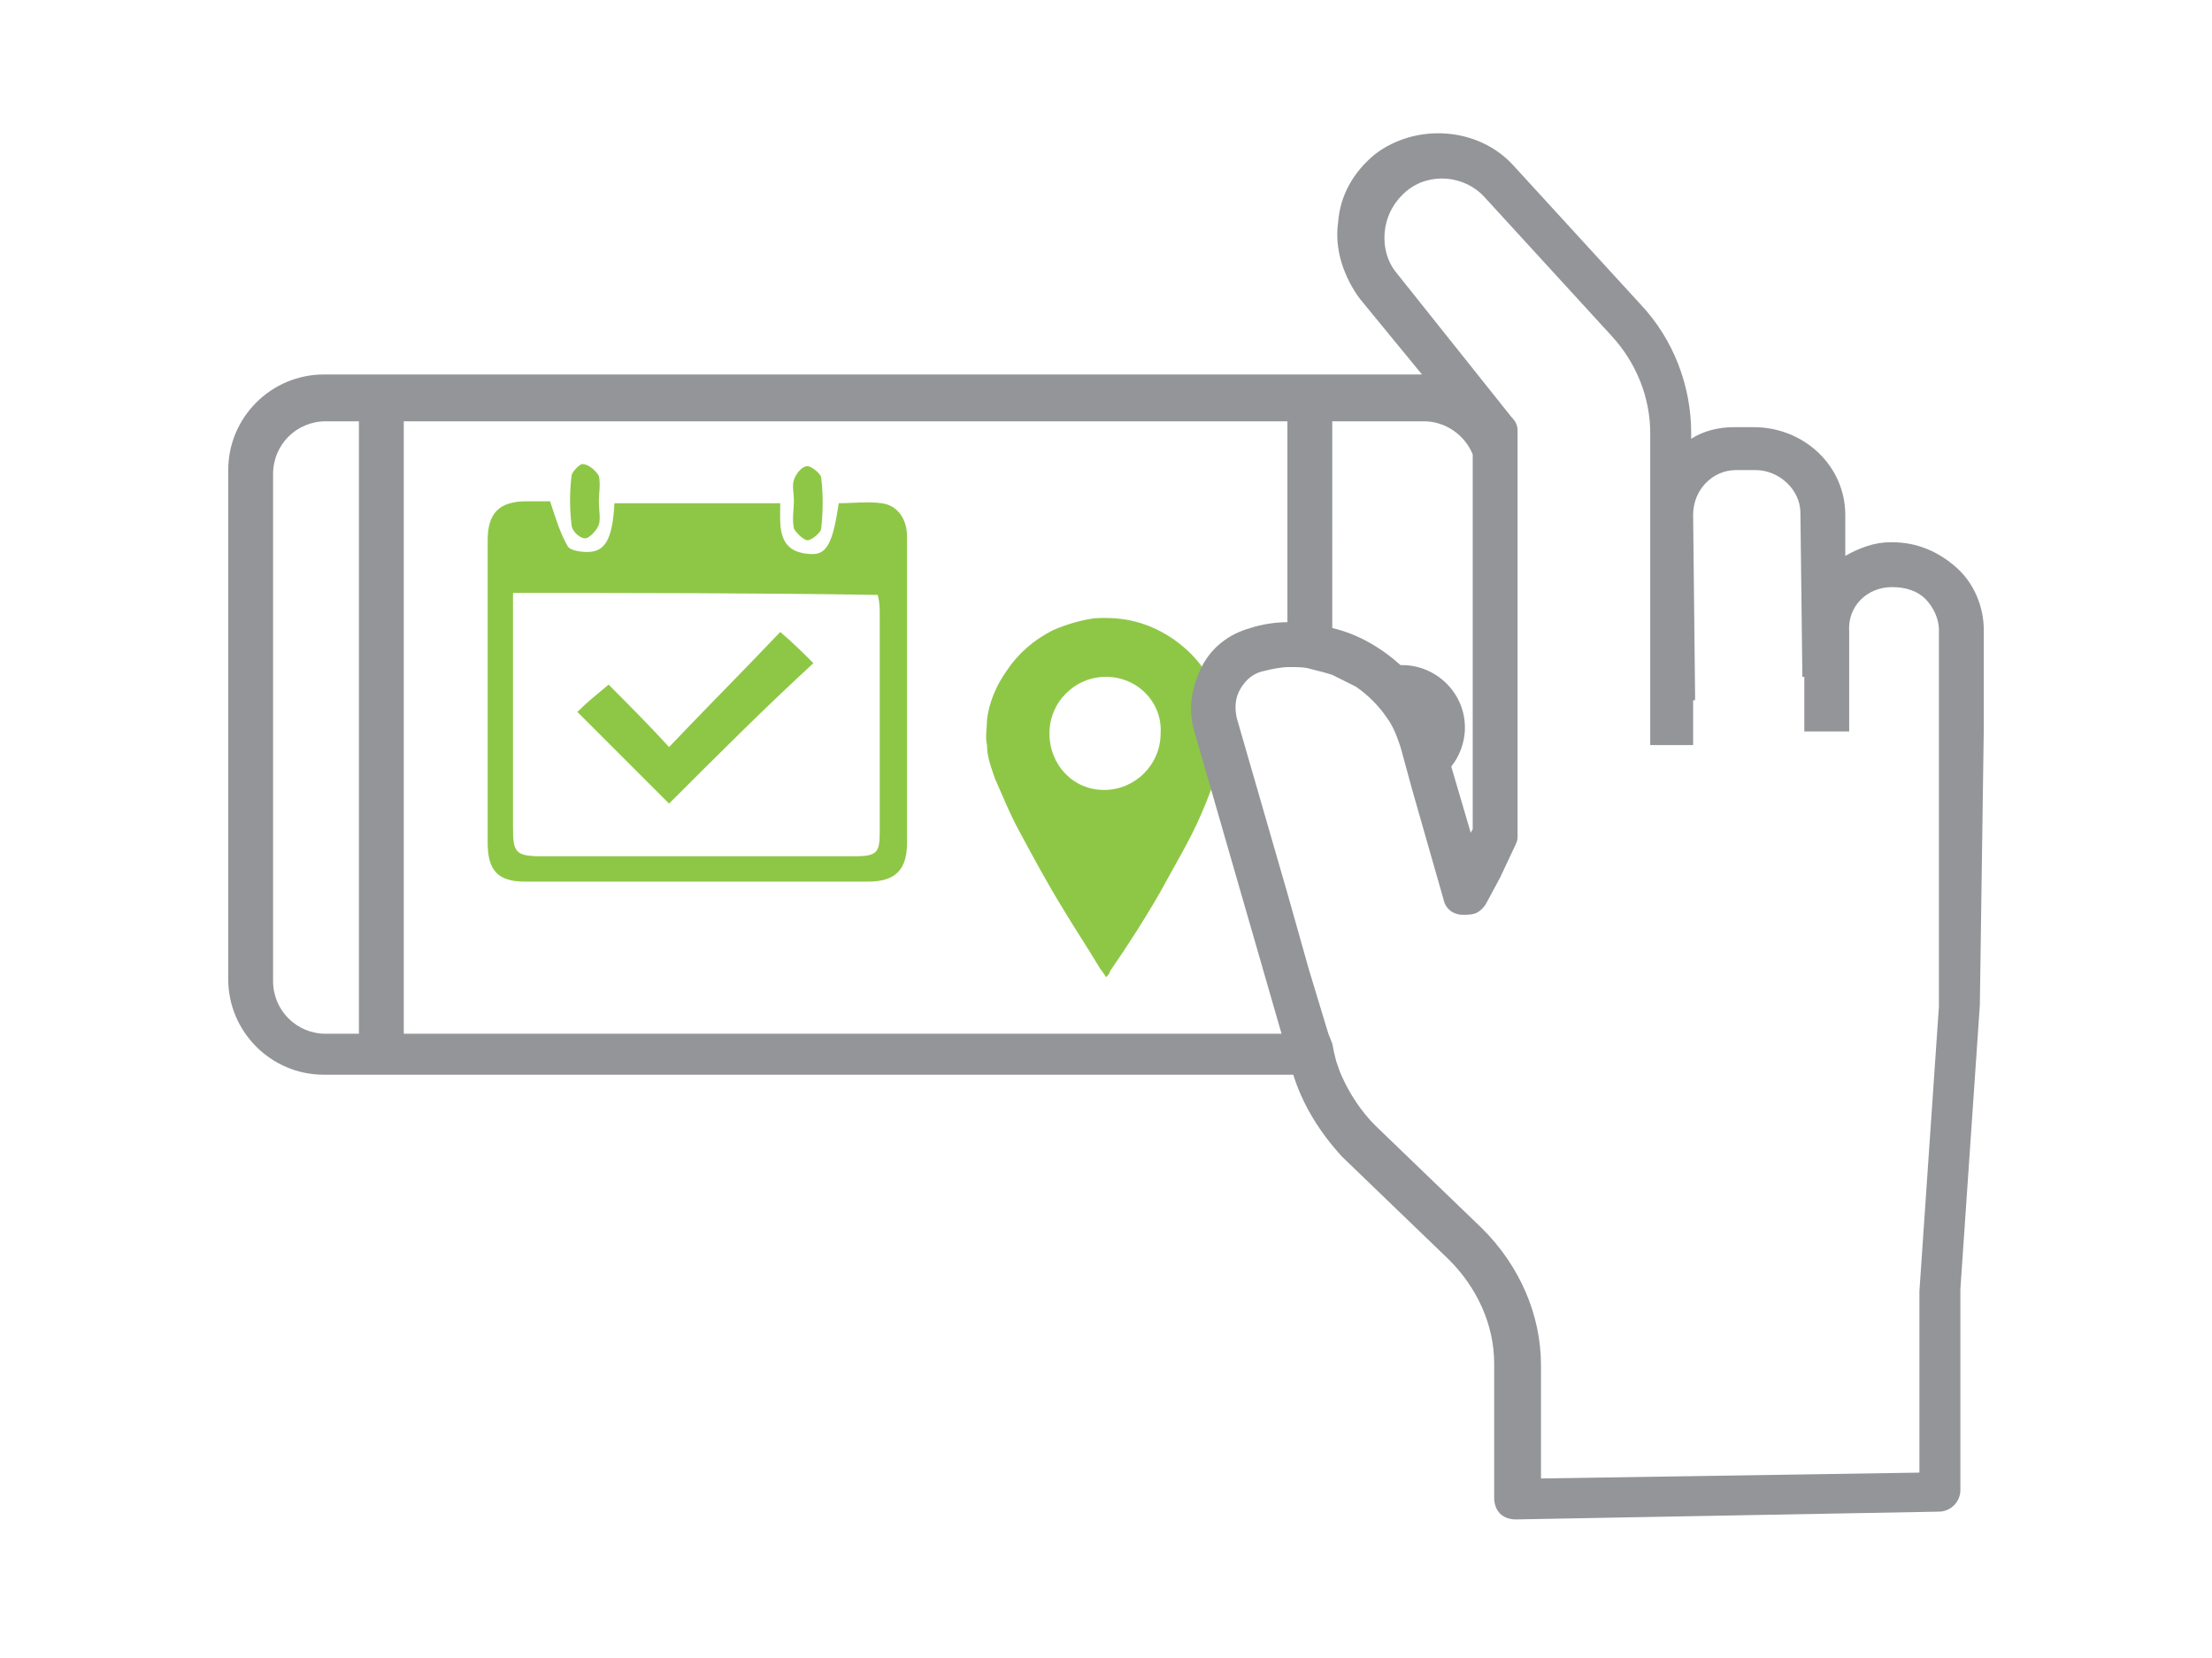 <?xml version="1.0" encoding="utf-8"?>
<!-- Generator: Adobe Illustrator 24.2.3, SVG Export Plug-In . SVG Version: 6.00 Build 0)  -->
<svg version="1.1" id="Layer_1" xmlns="http://www.w3.org/2000/svg" xmlns:xlink="http://www.w3.org/1999/xlink" x="0px" y="0px"
	 viewBox="0 0 113.4 85" style="enable-background:new 0 0 113.4 85;" xml:space="preserve">
<style type="text/css">
	.st0{fill:#8EC746;}
	.st1{fill:#939598;}
</style>
<g>
	<g>
		<g>
			<path class="st0" d="M56.7,50.1c-0.1-0.2-0.3-0.4-0.4-0.6c-0.6-1-1.2-1.9-1.8-2.9c-0.8-1.3-1.5-2.6-2.2-3.9
				c-0.5-0.9-0.9-1.9-1.3-2.8c-0.2-0.6-0.4-1.1-0.4-1.7c-0.1-0.4,0-0.9,0-1.3c0.1-0.9,0.5-1.8,1-2.5c0.6-0.9,1.4-1.6,2.4-2.1
				c0.7-0.3,1.4-0.5,2.1-0.6c1.5-0.1,2.8,0.2,4.1,1.1c1.4,1,2.2,2.3,2.5,4c0.2,0.9,0.1,1.7-0.2,2.6c-0.3,0.8-0.6,1.6-0.9,2.3
				c-0.6,1.4-1.4,2.7-2.1,4c-0.8,1.4-1.7,2.8-2.6,4.1C56.9,49.9,56.8,50,56.7,50.1z M56.7,34.7c-1.6,0-2.9,1.3-2.9,2.9
				c0,1.6,1.2,2.9,2.8,2.9c1.6,0,2.9-1.3,2.9-2.9C59.6,36,58.3,34.7,56.7,34.7z"/>
		</g>
	</g>
	<g>
		<g>
			<path class="st0" d="M28.2,25.7c0.3,0.9,0.5,1.6,0.9,2.3c0.1,0.2,0.6,0.3,1,0.3c0.9,0,1.3-0.6,1.4-2.5c2.8,0,5.6,0,8.5,0
				c0,1.1-0.2,2.5,1.5,2.6c0.9,0.1,1.2-0.6,1.5-2.6c0.7,0,1.5-0.1,2.2,0c0.8,0.1,1.3,0.8,1.3,1.7c0,2.5,0,5.1,0,7.6
				c0,2.7,0,5.4,0,8.1c0,1.4-0.6,2-2,2c-5.9,0-11.7,0-17.6,0c-1.4,0-1.9-0.6-1.9-2c0-5.2,0-10.3,0-15.5c0-1.4,0.6-2,2-2
				C27.4,25.7,27.9,25.7,28.2,25.7z M26.3,30.4c0,0.4,0,0.8,0,1.1c0,3.6,0,7.3,0,10.9c0,1.3,0.1,1.5,1.5,1.5c5.3,0,10.6,0,16,0
				c1.2,0,1.3-0.2,1.3-1.3c0-3.7,0-7.4,0-11.1c0-0.3,0-0.6-0.1-1C38.7,30.4,32.6,30.4,26.3,30.4z"/>
			<path class="st0" d="M30.7,25.7c0,0.4,0.1,0.9,0,1.2c-0.1,0.3-0.5,0.7-0.7,0.7c-0.3,0-0.7-0.4-0.7-0.7c-0.1-0.8-0.1-1.7,0-2.5
				c0-0.2,0.5-0.7,0.6-0.6c0.3,0,0.7,0.4,0.8,0.6C30.8,24.8,30.7,25.3,30.7,25.7C30.7,25.7,30.7,25.7,30.7,25.7z"/>
			<path class="st0" d="M40.7,25.7c0-0.4-0.1-0.8,0-1.1c0.1-0.3,0.4-0.7,0.7-0.7c0.2,0,0.7,0.4,0.7,0.6c0.1,0.8,0.1,1.7,0,2.6
				c0,0.2-0.5,0.6-0.7,0.6c-0.2,0-0.6-0.4-0.7-0.6C40.6,26.6,40.7,26.1,40.7,25.7C40.7,25.7,40.7,25.7,40.7,25.7z"/>
			<path class="st0" d="M34.3,41.2c-1.5-1.5-3.1-3.1-4.7-4.7c0.5-0.5,1-0.9,1.6-1.4c1,1,2,2,3.1,3.2c2-2.1,3.9-4,5.7-5.9
				c0.7,0.6,1.2,1.1,1.7,1.6C39.2,36.3,36.8,38.7,34.3,41.2z"/>
		</g>
	</g>
	<path class="st1" d="M101.7,37.4L101.7,37.4l0-5.1c0,0,0,0,0,0c0-1.2-0.5-2.4-1.4-3.2c-0.9-0.8-2-1.3-3.3-1.3l-0.1,0
		c-0.8,0-1.6,0.3-2.3,0.7l0-2.1c0-2.5-2.1-4.5-4.7-4.5l-1,0c-0.8,0-1.6,0.2-2.2,0.6l0-0.3c0-2.4-0.9-4.8-2.6-6.6l-6.5-7.1
		c-1.8-2-5-2.2-7.1-0.6c-1.1,0.9-1.8,2.1-1.9,3.5c-0.2,1.4,0.3,2.8,1.1,3.9l3.2,3.9h-5.9H19.5h-2.9c-2.7,0-4.9,2.2-4.9,4.9v26.1
		c0,2.7,2.2,4.9,4.9,4.9h2.9h46.8c0.5,1.6,1.4,3,2.5,4.2l5.5,5.3c1.4,1.4,2.3,3.3,2.3,5.3l0,6.9c0,0.3,0.1,0.6,0.3,0.8
		c0.2,0.2,0.5,0.3,0.8,0.3c0,0,0,0,0,0l21.7-0.4c0.6,0,1.1-0.5,1.1-1.1l0-10.3l1-14.6c0,0,0-0.1,0-0.1L101.7,37.4z M97,30.1L97,30.1
		c0.7,0,1.3,0.2,1.7,0.6c0.4,0.4,0.7,1,0.7,1.6l0,5.1l0,1.7h0l0,12.5l-1,14.6c0,0,0,0.1,0,0.1l0,9.2l-19.4,0.3l0-5.8
		c0-2.6-1.1-5.1-3-7l-5.5-5.3c-0.7-0.7-1.3-1.6-1.7-2.5c-0.1-0.2-0.2-0.5-0.3-0.8l-0.1-0.4l-0.1-0.5L68.1,53l-1-3.3L66,45.8l-2.6-9
		c-0.1-0.5-0.1-1,0.2-1.5c0.3-0.5,0.7-0.8,1.2-0.9c0.4-0.1,0.9-0.2,1.3-0.2c0.4,0,0.8,0,1.1,0.1c0.4,0.1,0.8,0.2,1.1,0.3
		c0.4,0.2,0.8,0.4,1.2,0.6c0.6,0.4,1.2,1,1.6,1.6c0.3,0.4,0.5,0.9,0.7,1.5c0,0,0,0,0,0l0.6,2.2l1.6,5.6c0.1,0.5,0.5,0.8,1,0.8
		c0.2,0,0.5,0,0.7-0.1c0.2-0.1,0.4-0.3,0.5-0.5l0.7-1.3l0.8-1.7c0.1-0.2,0.1-0.3,0.1-0.5l0-19.8l0-0.9c0-0.3-0.1-0.5-0.3-0.7
		L71.6,14c-0.5-0.6-0.7-1.4-0.6-2.2c0.1-0.8,0.5-1.5,1.1-2c1.2-1,3-0.8,4,0.3l6.5,7.1c1.3,1.4,2,3.2,2,5l0,16l1.1,0h0l1.1,0l0-0.1
		l0-2.2l0.1,0l0-0.2l-0.1-9.3c0-1.3,1-2.3,2.2-2.3l1,0c0,0,0,0,0,0c1.2,0,2.3,1,2.3,2.2l0.1,8.4l0.1,0l0,0.2l0,2.6l2.3,0l0-5.1
		c0,0,0,0,0,0C94.7,31.1,95.7,30.1,97,30.1z M14,50.3V24.3c0-1.5,1.2-2.7,2.7-2.7h1.7V53h-1.7C15.2,53,14,51.8,14,50.3z M73,21.6
		c1.1,0,2.1,0.7,2.5,1.7l0,19.2l-0.1,0.2l-1-3.4c0.4-0.5,0.7-1.2,0.7-2c0-1.8-1.5-3.2-3.2-3.2c0,0-0.1,0-0.1,0
		c-1-0.9-2.2-1.6-3.5-1.9V21.6H73z M20.7,53V21.6H66v10.3c-0.6,0-1.3,0.1-1.9,0.3c-1.1,0.3-2,1-2.5,2c-0.5,1-0.7,2.1-0.4,3.2
		L65.7,53H20.7z M85.7,36L85.7,36L85.7,36L85.7,36z"/>
</g>
</svg>
